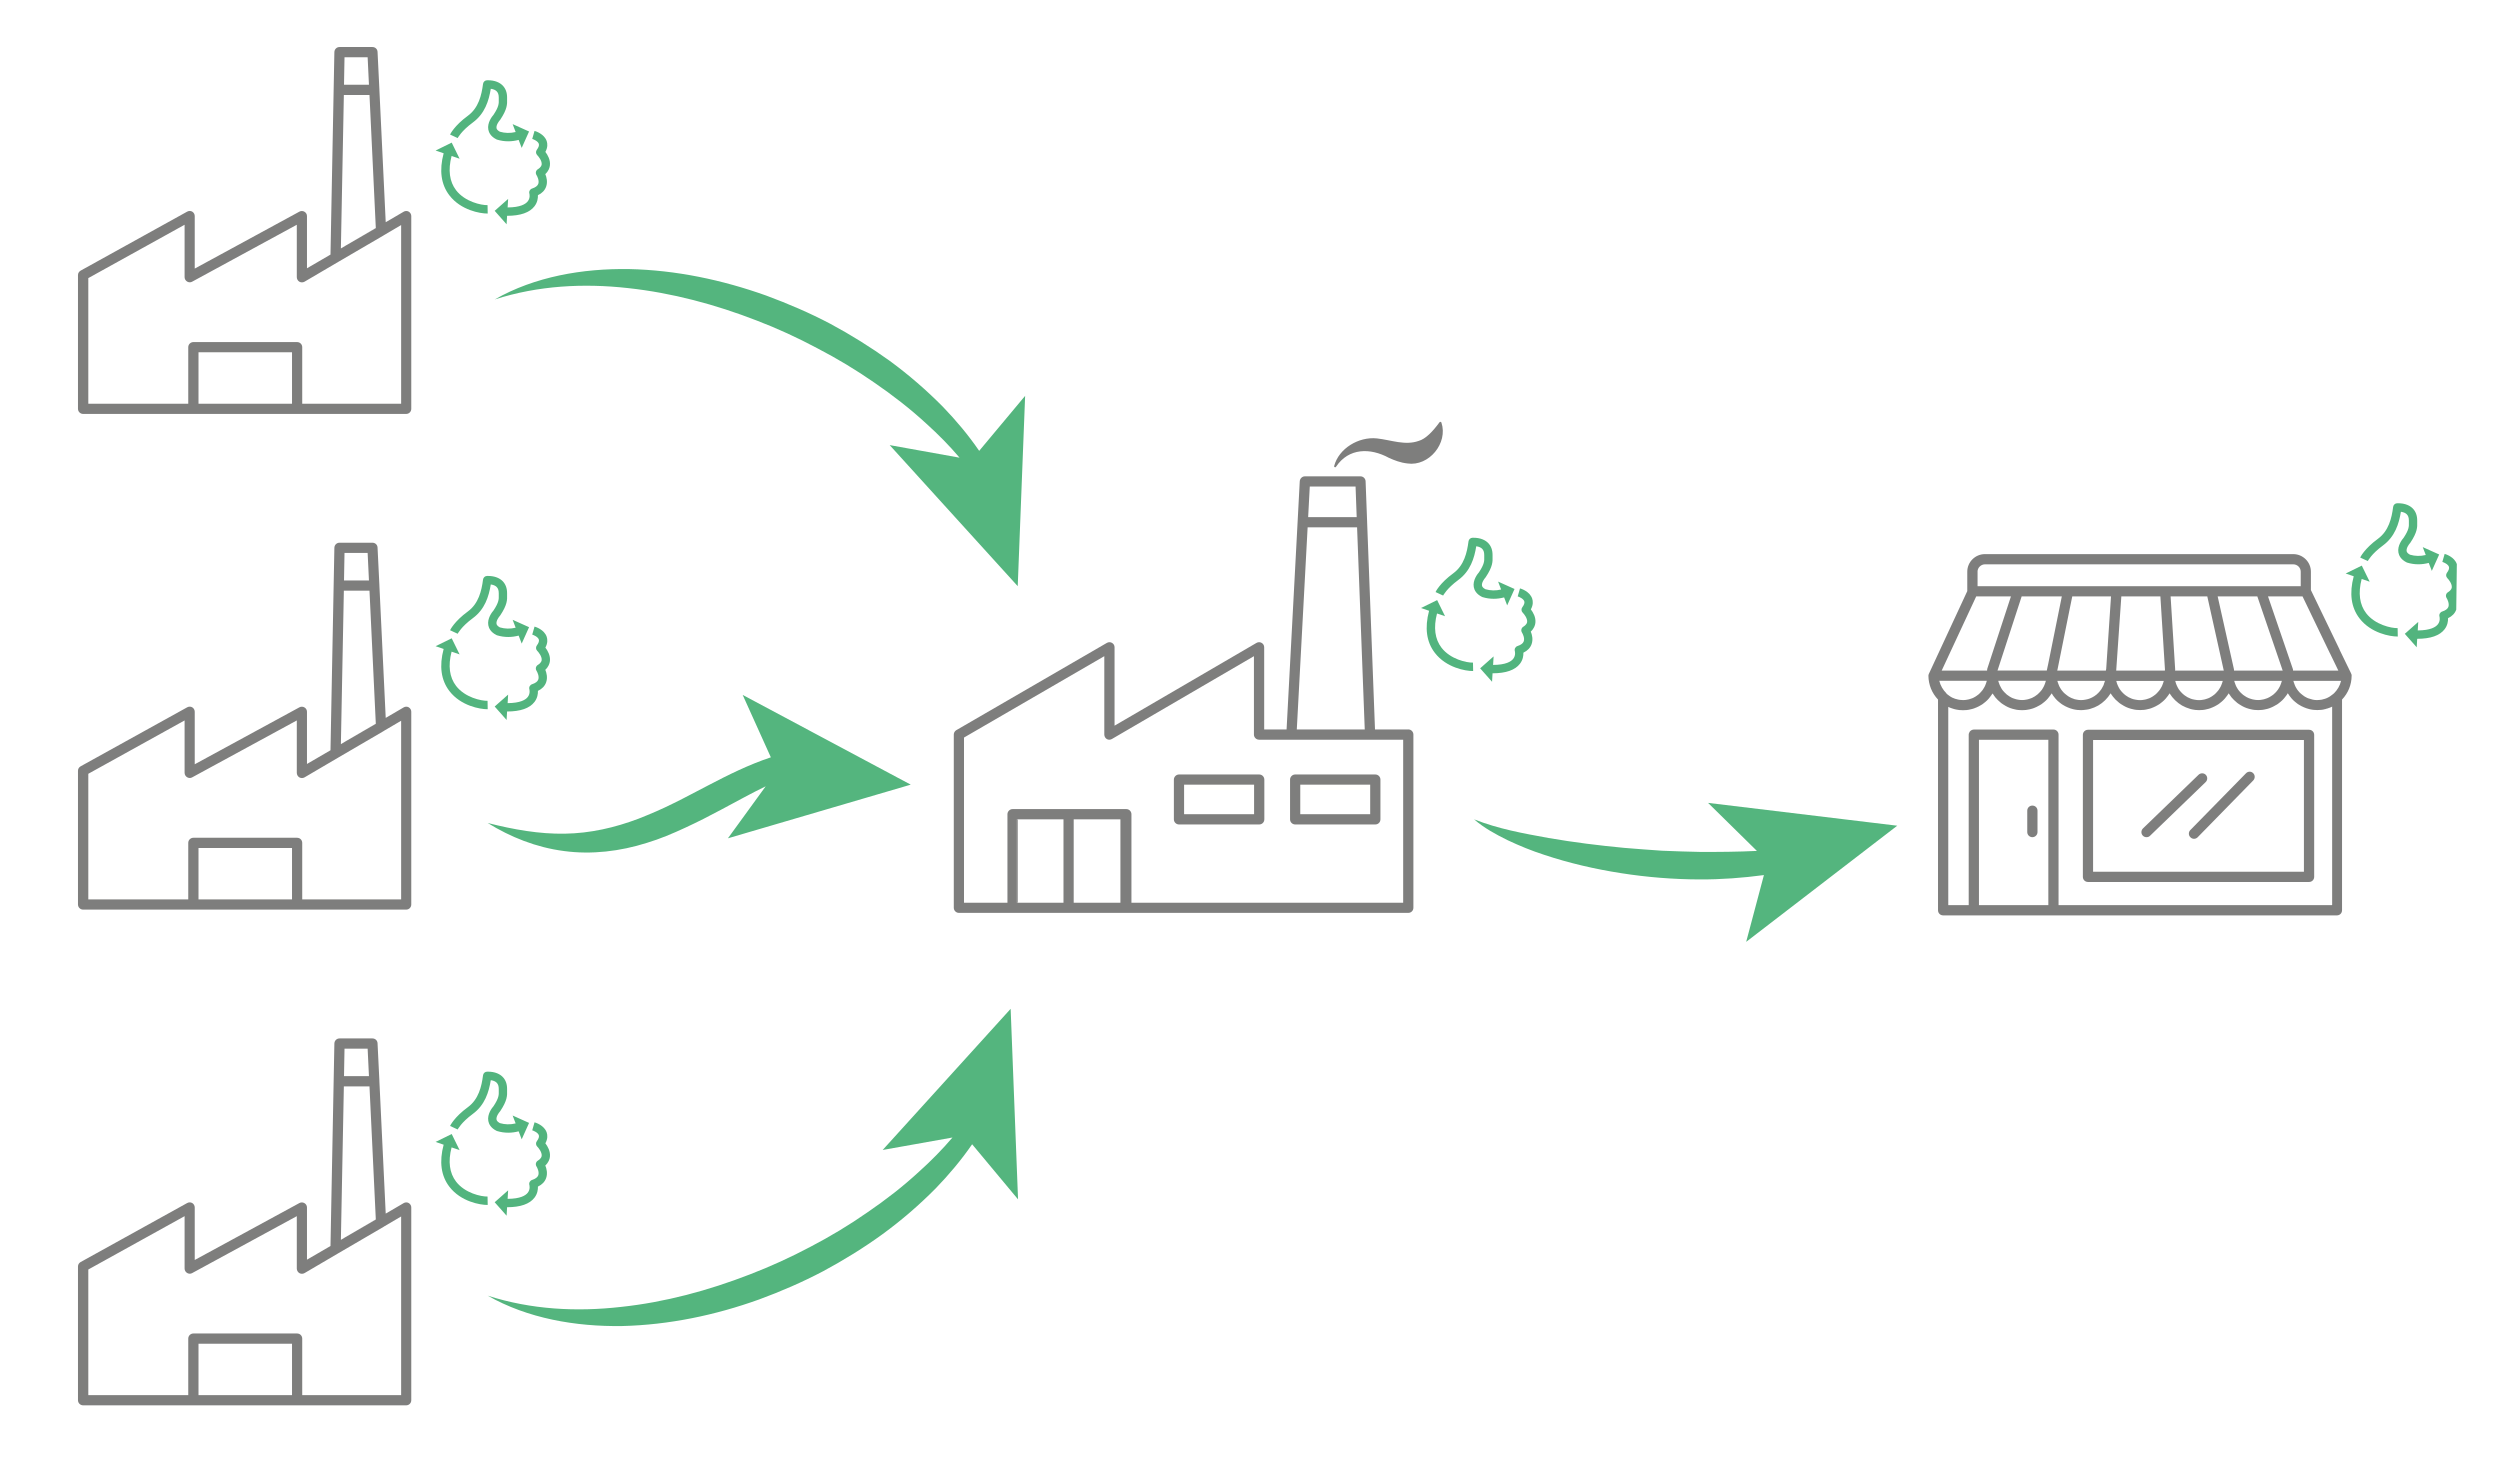 <svg xmlns="http://www.w3.org/2000/svg" id="Calque_1" data-name="Calque 1" viewBox="0 0 648.6 379.04"><defs><style>      .cls-1 {        fill: #52b47e;      }      .cls-2 {        fill: #7e7e7d;      }      .cls-3 {        fill: #54b57e;      }    </style></defs><g><path class="cls-2" d="M365.16,120.24c-1.8-.19-3.37-.8-4.83-1.46-4.83-2.63-10.42-2.6-13.71,2.31-.13.29-.58.11-.48-.19,1.17-4.53,6.34-7.66,11.08-7.16,3.74.42,7.32,1.91,10.87.64,1.75-.5,3.58-2.36,5.38-4.83.13-.19.45-.13.5.11,1.75,5.28-3.21,11.4-8.83,10.58Z"></path><g><path class="cls-2" d="M263.82,212.57v21.64h.21v-21.64h-.21Z"></path><path class="cls-2" d="M326.69,200.93h-20.81c-.72,0-1.33.61-1.33,1.33v10.31c0,.74.61,1.33,1.33,1.33h20.81c.74,0,1.33-.58,1.33-1.33v-10.31c0-.72-.58-1.33-1.33-1.33ZM325.36,211.24h-18.16v-7.66h18.16v7.66Z"></path><path class="cls-2" d="M356.81,200.93h-20.79c-.72,0-1.33.61-1.33,1.33v10.31c0,.74.61,1.33,1.33,1.33h20.79c.74,0,1.33-.58,1.33-1.33v-10.31c0-.72-.58-1.33-1.33-1.33ZM355.48,211.24h-18.14v-7.66h18.14v7.66Z"></path></g><path class="cls-2" d="M365.37,189.26h-8.64l-2.04-53.72v-.11l-.4-10.58c-.03-.69-.61-1.27-1.33-1.27h-14.42c-.69,0-1.27.56-1.33,1.27l-.56,10.58-2.86,53.82h-5.81v-21.32c0-.48-.24-.9-.66-1.14-.4-.24-.9-.24-1.33,0l-36.83,21.48v-20.34c0-.48-.24-.9-.66-1.14-.4-.24-.9-.24-1.33,0l-39.06,22.64c-.4.24-.66.66-.66,1.14v44.94c0,.74.61,1.33,1.33,1.33h116.58c.74,0,1.33-.58,1.33-1.33v-44.94c0-.72-.58-1.33-1.33-1.33ZM339.81,126.23h11.88l.29,7.93h-12.59l.42-7.93ZM339.25,136.81h12.83l1.99,52.45h-17.63l2.81-52.45ZM263.82,234.2v-21.64h12.09v21.64h-12.09ZM290.68,234.2h-12.12v-21.64h12.12v21.64ZM364.04,234.2h-70.5v-22.96c0-.72-.58-1.33-1.33-1.33h-29.51c-.72,0-1.33.61-1.33,1.33v22.96h-11.27v-42.85l36.4-21.11v20.34c0,.48.27.93.66,1.17.42.24.93.21,1.33-.03l36.83-21.48v20.34c0,.74.61,1.33,1.33,1.33h37.39v42.29Z"></path></g><g><path class="cls-2" d="M609.9,174.57l-2.89-5.94c0-.05-.03-.11-.05-.16l-7.42-15.38v-4.77c0-2.52-2.07-4.56-4.59-4.56h-79.97c-2.52,0-4.59,2.04-4.59,4.56v5.04l-9.86,21.24c-.03.08-.08.16-.11.24-.05.13-.11.29-.11.45v.05c.03,2.31.9,4.48,2.49,6.15v54.67c0,.74.58,1.33,1.33,1.33h102.16c.74,0,1.33-.58,1.33-1.33v-54.67c1.59-1.67,2.47-3.84,2.49-6.15.03-.27-.08-.53-.21-.77ZM604.49,169.5c.03.05.05.11.08.16l2.09,4.32h-11.75v-.08c0-.16-.03-.29-.08-.42l-6.42-18.75h8.96l7.11,14.77ZM579.6,173.98c0-.13,0-.24-.03-.37l-4.22-18.88h10.29l6.58,19.25h-12.62ZM592.01,176.64c-.05.21-.11.42-.19.61-.05.19-.11.34-.19.5-.11.29-.27.56-.42.82-.16.27-.34.53-.53.74-.11.13-.21.27-.34.37-.05.08-.11.16-.19.19-.24.27-.53.48-.82.66-.34.24-.72.45-1.11.61-.16.08-.32.13-.48.16-.27.11-.53.16-.82.21-.34.08-.72.11-1.09.11s-.74-.03-1.09-.11c-.29-.05-.56-.11-.82-.21-.16-.03-.32-.08-.48-.16-.4-.16-.77-.37-1.11-.61-.27-.16-.5-.34-.72-.56-.24-.21-.45-.42-.64-.66-.19-.21-.34-.42-.48-.66-.03-.03-.05-.05-.05-.08-.16-.27-.32-.53-.42-.82-.08-.19-.16-.37-.21-.58-.08-.19-.13-.34-.16-.53h12.36ZM564.3,173.98c.03-.08.03-.16.03-.24l-1.19-19.01h9.52l4.27,19.22v.03h-12.62ZM576.68,176.64c-.05.21-.11.42-.19.61-.05.19-.11.34-.19.5-.08.19-.16.4-.27.56-.11.19-.21.37-.32.53-.11.19-.24.34-.37.48-.11.13-.21.27-.34.37-.03.03-.03.05-.05.08-.03.05-.05.08-.11.08l-.03.03s-.05.05-.08.11c-.16.13-.32.29-.5.4-.03.03-.08.05-.13.08-.05.08-.11.11-.19.13-.13.11-.27.21-.42.27-.19.13-.4.21-.58.29-.16.08-.32.13-.48.16-.27.11-.53.16-.82.21-.34.08-.72.11-1.09.11s-.74-.03-1.11-.11c-.05,0-.11,0-.16-.03-.32-.05-.61-.13-.9-.24-.27-.11-.56-.24-.82-.37-.05-.03-.08-.05-.13-.08-.21-.13-.42-.27-.64-.42-.16-.11-.32-.24-.45-.37-.16-.13-.29-.27-.42-.42-.21-.21-.4-.45-.56-.69-.03,0-.03-.03-.05-.05-.11-.16-.21-.32-.29-.5-.11-.19-.19-.37-.27-.56-.08-.16-.13-.32-.19-.48-.08-.21-.13-.42-.19-.66h12.33ZM513.05,148.32c0-1.03.88-1.91,1.94-1.91h79.97c1.06,0,1.94.85,1.94,1.91v3.77h-83.84v-3.77ZM549.03,173.98v-.03l1.33-19.22h10.13l1.19,19.01c0,.08-.03.16-.03.24h-12.62ZM561.38,176.64c-.05.21-.11.42-.19.61-.05.19-.11.34-.19.5-.08.19-.16.4-.27.56-.11.19-.21.37-.32.53-.11.19-.24.34-.37.48-.11.13-.21.27-.34.37-.03.03-.03.05-.05.08-.03.05-.05.08-.11.08l-.03.03s-.05.05-.08.11c-.16.13-.32.29-.5.4-.03.03-.08.05-.13.08-.05.08-.11.11-.19.13-.13.11-.27.21-.42.27-.19.13-.4.21-.58.29-.16.08-.32.13-.48.16-.27.11-.53.16-.82.21-.34.08-.72.11-1.09.11s-.74-.03-1.11-.11c-.05,0-.11,0-.16-.03-.32-.05-.61-.13-.9-.24-.27-.11-.56-.24-.82-.37-.05-.03-.08-.05-.13-.08-.21-.13-.42-.27-.64-.42-.16-.11-.32-.24-.45-.37-.16-.13-.29-.27-.42-.42-.21-.21-.4-.45-.56-.69-.03,0-.03-.03-.05-.05-.11-.16-.21-.32-.29-.5-.11-.19-.19-.37-.27-.56-.08-.16-.13-.32-.19-.48-.08-.21-.13-.42-.19-.66h12.33ZM533.73,173.98l.11-.48,3.18-15.8.61-2.97h10.05l-1.25,18.83c-.03.13-.05.24-.08.37v.05h-12.62ZM546.11,176.64c-.05.19-.08.37-.19.56-.08.37-.21.72-.42,1.03-.19.4-.42.77-.74,1.11-.08.13-.21.27-.34.37-.03.03-.03.05-.05.08-.03.05-.05.08-.11.08l-.03.03c-.19.21-.37.37-.56.48-.21.16-.42.32-.64.42-.03.03-.08.05-.13.08-.27.13-.53.27-.82.37s-.58.19-.9.24c-.05.03-.11.03-.16.03-.37.08-.74.11-1.11.11s-.74-.03-1.09-.11c-.4-.05-.77-.16-1.11-.32-.19-.05-.34-.13-.5-.21-.19-.08-.34-.19-.5-.27-.16-.11-.32-.21-.45-.32-.19-.13-.37-.27-.53-.42-.24-.19-.45-.42-.64-.66-.19-.21-.34-.42-.48-.66-.03-.03-.05-.05-.05-.08-.16-.27-.32-.53-.42-.82-.08-.19-.16-.37-.21-.58-.08-.19-.13-.34-.16-.53h12.36ZM518.22,173.98l.13-.37,6.15-18.88h10.42l-3.58,17.76c-.03.08-.05.21-.08.34l-.24,1.14h-12.81ZM530.78,176.64c-.05.21-.11.42-.19.61-.05.19-.11.34-.19.5-.11.29-.27.56-.42.82-.16.27-.32.53-.53.74-.13.16-.27.32-.42.45-.27.29-.58.56-.93.77-.16.13-.34.24-.53.32-.19.13-.37.21-.58.29-.16.08-.32.13-.48.16-.27.11-.53.16-.82.21-.34.08-.72.11-1.09.11s-.74-.03-1.09-.11c-.29-.05-.56-.11-.82-.21-.16-.03-.32-.08-.48-.16-.19-.08-.4-.16-.58-.29-.16-.05-.29-.16-.42-.27-.08-.03-.13-.05-.19-.13-.05-.03-.11-.05-.13-.08-.19-.11-.34-.24-.48-.4-.05-.03-.08-.08-.11-.11-.05-.03-.08-.05-.13-.11-.13-.13-.29-.29-.42-.45-.19-.21-.34-.42-.48-.66-.03-.03-.05-.05-.05-.08-.16-.27-.29-.53-.42-.82-.08-.19-.16-.37-.21-.58-.08-.19-.13-.34-.16-.53h12.36ZM512.7,154.73h9.02l-6.15,18.8c-.03.16-.05.29-.05.45h-11.77l8.96-19.25ZM504.99,179.92v-.03c-.93-.93-1.56-2.02-1.86-3.26h12.33c-.05.21-.11.42-.19.61-.05.19-.11.34-.19.5-.08.19-.16.4-.27.56-.11.19-.21.37-.32.53-.11.19-.24.34-.37.48-.11.13-.21.27-.34.37-.03.03-.03.05-.05.08-.03.05-.05.08-.11.08l-.03.03s-.05.05-.08.11c-.16.13-.32.29-.5.4-.03.03-.08.05-.13.08-.05.08-.11.11-.19.13-.13.11-.27.21-.42.27-.19.13-.4.21-.58.29-.16.08-.32.13-.48.16-.27.11-.53.16-.82.21-.34.08-.72.11-1.09.11-.27,0-.5-.03-.74-.05-.24-.03-.48-.05-.72-.13-.16-.03-.34-.08-.48-.13h-.05c-.29-.11-.58-.21-.85-.34-.34-.19-.66-.37-.98-.64-.16-.11-.29-.21-.45-.34v-.03l-.05-.03ZM531.42,234.83h-18v-42.9h18v42.9ZM604.97,234.83h-70.9v-44.23c0-.72-.58-1.33-1.33-1.33h-20.65c-.05,0-.11,0-.16.03-.05-.03-.11,0-.16.03-.32.08-.58.27-.77.53-.05.11-.11.19-.13.29-.08.13-.11.29-.11.45v44.23h-5.3v-51.44c.13.08.29.16.45.21.13.05.29.11.45.16.21.08.42.16.66.21.19.05.4.11.58.13.24.05.48.08.69.11.34.03.66.05,1.01.05s.66-.03.98-.05c.19-.03.37-.05.53-.08.32-.05.61-.13.9-.21.29-.08.56-.16.82-.29.08-.03.13-.05.21-.08.24-.11.48-.21.69-.32.03-.03.08-.05.11-.08.13-.05.27-.11.37-.21.03,0,.08-.03.11-.05.24-.13.45-.29.64-.45.29-.21.56-.45.82-.69.05-.03.08-.05.11-.11.24-.24.48-.5.69-.8.24-.29.45-.61.66-.93.05.08.11.13.16.21.34.56.74,1.06,1.22,1.51.13.13.29.29.45.4.27.27.56.5.88.69.24.16.48.32.74.45.34.21.74.37,1.14.53.21.08.42.16.66.21.29.08.58.16.9.21.16.03.34.05.53.08.32.03.64.05.98.05s.66-.03.98-.05c.16-.03.32-.05.48-.08.29-.03.58-.11.88-.19.34-.08.66-.19.95-.32.34-.13.66-.29.98-.48.13-.05.27-.11.37-.21.03,0,.08-.03.11-.05.24-.13.45-.29.64-.45.29-.21.56-.45.82-.69.05-.03.08-.05.11-.11.24-.24.48-.5.69-.8.24-.29.45-.61.66-.93.03.08.08.13.16.21.13.27.32.5.5.72.21.29.45.56.69.8.03.05.08.08.11.11.27.24.53.48.82.69.21.16.4.32.64.45.03.03.08.05.11.05.11.11.24.16.37.21.03.03.08.05.11.08.21.11.45.21.69.32.08.03.13.05.21.08.27.13.56.21.85.29.05.03.11.03.16.05.24.08.48.11.72.16.16.03.34.05.53.08.32.03.64.05.98.05s.69-.03,1.01-.08c.13,0,.29-.03.42-.05.32-.03.61-.11.9-.19.74-.21,1.46-.5,2.12-.88,1.3-.77,2.41-1.86,3.21-3.16,0,0,0,.03.03.03.05.08.08.16.13.21.27.4.56.8.9,1.14.08.13.21.24.32.34.13.13.29.29.45.4.27.27.56.5.88.69.24.16.48.32.74.45.34.21.74.37,1.14.53.21.08.42.16.66.21.29.08.58.16.9.21.16.03.34.05.53.08.32.03.64.05.98.05s.66-.03.98-.05c.19-.03.37-.05.53-.08.32-.05.61-.13.9-.21.29-.08.56-.16.82-.29.08-.03.13-.05.21-.08.24-.11.48-.21.69-.32.03-.03.08-.05.11-.08.13-.05.27-.11.37-.21.03,0,.08-.03.11-.05.24-.13.45-.29.64-.45.29-.21.56-.45.82-.69.05-.03.08-.05.11-.11.24-.24.48-.5.69-.8.19-.21.34-.42.48-.66,0-.03.03-.03.03-.05.03-.03.05-.05.05-.08.03,0,.03-.03.05-.05.03-.03.03-.05.03-.08h.03v.03c.82,1.3,1.91,2.36,3.21,3.13.66.37,1.38.66,2.12.88.29.08.58.16.87.19.16.05.32.05.48.08.32.03.64.05.98.05s.66-.03.98-.05c.19-.03.37-.05.53-.08.32-.05.61-.13.9-.21.29-.08.56-.16.82-.29.08-.03.13-.05.21-.08.24-.11.48-.21.69-.32.03-.03.08-.05.11-.08.13-.05.27-.11.37-.21.03,0,.08-.03.11-.05.24-.13.45-.29.64-.45.29-.21.56-.45.82-.69.05-.03.08-.05.11-.11.24-.24.48-.5.69-.8.24-.29.48-.61.66-.93l.03-.03c0,.05,0,.08.03.11.03.05.08.11.11.13.34.56.74,1.06,1.22,1.51.13.13.29.29.45.4.27.27.56.5.88.69.24.16.48.32.74.45.34.21.74.37,1.14.53.21.08.42.16.66.21.29.08.58.16.9.21.16.03.34.05.53.08.32.03.64.05.98.05s.66-.03.98-.05c.19-.03.37-.05.53-.08.29-.05.58-.11.85-.19.32-.08.64-.19.93-.32.34-.13.66-.29.98-.48.13-.05.24-.13.37-.21.03,0,.08-.03.11-.05.24-.13.45-.29.64-.45.29-.21.56-.45.82-.69.05-.03.08-.05.11-.11.24-.24.48-.5.69-.8.24-.29.48-.61.66-.93l.03-.03c0,.05,0,.08.03.11.03.05.08.11.11.13.13.27.32.5.5.72.21.29.45.56.69.8.03.05.08.08.11.11.27.24.53.48.82.69.21.16.4.32.64.45.03.03.08.05.11.05.11.11.24.16.37.21.03.03.08.05.11.08.21.11.45.21.69.32.08.03.13.05.21.08.27.13.56.21.85.29.05.03.11.03.16.05.24.08.48.11.72.16.16.03.34.05.53.08.32.03.64.05.98.05s.66-.03,1.01-.05c.24-.03.48-.05.69-.11t.05-.03c.16,0,.34-.05.48-.11.03,0,.05,0,.08-.03.21-.03.42-.11.64-.19.16-.05.29-.11.45-.16s.29-.13.45-.21v51.44ZM605.48,179.9l-.03.03-.05.03v.03c-.13.13-.29.24-.45.34-.29.27-.64.45-.98.64-.27.13-.5.24-.77.32-.21.08-.4.13-.61.16-.11.05-.24.08-.37.08-.11.03-.21.03-.34.05-.24.03-.48.05-.74.05-.37,0-.74-.03-1.09-.11-.37-.08-.74-.19-1.11-.32-.19-.05-.34-.13-.5-.21-.19-.08-.34-.19-.5-.27-.16-.11-.32-.21-.45-.32-.19-.13-.37-.27-.53-.42-.24-.19-.45-.42-.64-.66-.19-.21-.34-.42-.48-.66-.03-.03-.05-.05-.05-.08-.16-.27-.32-.53-.42-.82-.08-.19-.16-.37-.21-.58-.08-.19-.13-.34-.16-.53h12.36c-.29,1.25-.93,2.33-1.86,3.26Z"></path><path class="cls-2" d="M599.06,189.33h-57.35c-.74,0-1.33.58-1.33,1.33v36.83c0,.74.58,1.33,1.33,1.33h57.35c.74,0,1.33-.58,1.33-1.33v-36.83c0-.74-.58-1.33-1.33-1.33ZM597.73,226.16h-54.7v-34.18h54.7v34.18Z"></path><path class="cls-2" d="M584.58,202.48l-14.42,14.74c-.27.27-.61.4-.95.4s-.66-.13-.93-.4c-.53-.5-.53-1.35-.03-1.86l14.45-14.74c.5-.53,1.35-.56,1.86-.03.53.5.53,1.35.03,1.88Z"></path><path class="cls-2" d="M572.23,202.91l-14.42,13.92c-.27.27-.58.37-.93.37s-.69-.13-.95-.4c-.5-.53-.48-1.35.05-1.88l14.42-13.92c.53-.5,1.38-.5,1.88.03s.48,1.38-.05,1.88Z"></path><path class="cls-2" d="M528.61,210.33v5.54c0,.74-.61,1.33-1.33,1.33s-1.33-.58-1.33-1.33v-5.54c0-.74.58-1.33,1.33-1.33s1.33.58,1.33,1.33Z"></path></g><g><g><path class="cls-2" d="M89.55,321.01l7.95-4.61v-.03l-7.95,4.64Z"></path><path class="cls-2" d="M106.07,312.13c-.4-.24-.93-.24-1.33,0l-4.67,2.73-1.64-34.31v-.11l-.48-9.78c-.03-.72-.61-1.25-1.33-1.25h-8.54c-.72,0-1.3.56-1.33,1.3l-.19,9.78-.82,42.77-6.1,3.55v-13.55c0-.45-.24-.88-.64-1.11-.4-.24-.9-.27-1.33-.03l-27.15,14.77v-13.63c0-.45-.24-.9-.64-1.14-.4-.24-.9-.24-1.33,0l-27.63,15.3c-.42.24-.69.66-.69,1.14v34.71c0,.74.61,1.33,1.33,1.33h83.81c.74,0,1.33-.58,1.33-1.33v-50.01c0-.45-.24-.9-.66-1.14ZM89.2,281.85h6.66l1.64,34.52v.03l-7.95,4.61-1.11.66.77-39.82ZM89.39,272.06h5.99l.34,7.13h-6.47l.13-7.13ZM75.76,361.95h-24.26v-13.34h24.26v13.34ZM104.08,361.95h-25.67v-14.66c0-.74-.58-1.33-1.33-1.33h-26.91c-.72,0-1.33.58-1.33,1.33v14.66h-25.93v-32.59l24.98-13.84v13.6c0,.48.27.9.66,1.14.4.24.9.27,1.3.03l27.15-14.77v13.6c0,.48.27.93.66,1.17.42.24.93.24,1.35,0l8.72-5.12,11.8-6.89s.08-.05.11-.08l4.43-2.6v46.35Z"></path></g><g><path class="cls-1" d="M137.26,291.33l-1.91,4.25-.79-2.07c-.91.24-1.81.36-2.7.36-.97,0-1.93-.14-2.89-.43-.06-.02-.12-.04-.17-.07-1.5-.75-1.97-1.79-2.11-2.53-.33-1.8,1-3.46,1.35-3.85,1.41-2.12,1.39-2.96,1.36-3.92,0-.18-.01-.35,0-.54,0-.73-.17-1.27-.55-1.64-.25-.25-.71-.54-1.52-.65-.5,3.13-1.55,6.47-4.66,8.75-3.03,2.23-3.92,4.03-3.93,4.04l-1.97-.91c.04-.09,1.07-2.28,4.62-4.88,2.78-2.04,3.55-5.33,3.93-8.27.07-.53.52-.94,1.06-.94h.03c2.13-.04,3.33.7,3.96,1.32.8.79,1.2,1.87,1.19,3.19,0,.15,0,.31,0,.46.04,1.18.07,2.51-1.77,5.26-.03.05-.07.09-.1.13-.27.29-1.01,1.31-.87,2.06.02.13.1.52.86.93,1.36.39,2.68.42,4.1.08l-.78-2.05,4.25,1.91Z"></path><path class="cls-1" d="M141.47,302.37c.34.81.65,2.04.22,3.26-.34.96-1.05,1.71-2.13,2.22.03.77-.12,1.86-.89,2.87-1.25,1.64-3.64,2.48-7.11,2.48l-.13,2.2-3.09-3.49,3.49-3.09-.13,2.21c3.3-.02,4.67-.87,5.23-1.6.7-.9.42-1.94.41-1.98-.17-.57.15-1.15.71-1.33.87-.28,1.41-.69,1.6-1.21.29-.82-.23-1.92-.46-2.28-.16-.25-.21-.55-.15-.83.07-.28.24-.53.49-.68.92-.57.98-1.09,1-1.26.1-.92-.81-2.06-1.14-2.38-.39-.38-.44-.99-.11-1.42.47-.63.64-1.15.51-1.54-.23-.69-1.34-1.16-1.71-1.27l.6-2.08c.26.07,2.53.77,3.16,2.66.21.64.3,1.6-.35,2.79.58.76,1.34,2.05,1.18,3.49-.07.63-.35,1.48-1.2,2.27Z"></path><path class="cls-1" d="M126.52,312.61h-.11c-1.82,0-6.82-.83-9.81-4.71-2.18-2.83-2.68-6.5-1.5-10.92l-2.09-.72,4.18-2.05,2.05,4.18-2.08-.71c-.95,3.66-.55,6.65,1.17,8.89,2.31,2.99,6.5,3.9,8.16,3.86l.04,2.17Z"></path></g></g><g><g><path class="cls-2" d="M89.55,192.4l7.95-4.61v-.03l-7.95,4.64Z"></path><path class="cls-2" d="M106.07,183.52c-.4-.24-.93-.24-1.33,0l-4.67,2.73-1.64-34.31v-.11l-.48-9.78c-.03-.72-.61-1.25-1.33-1.25h-8.54c-.72,0-1.3.56-1.33,1.3l-.19,9.78-.82,42.77-6.1,3.55v-13.55c0-.45-.24-.88-.64-1.11-.4-.24-.9-.27-1.33-.03l-27.15,14.77v-13.63c0-.45-.24-.9-.64-1.14-.4-.24-.9-.24-1.33,0l-27.63,15.3c-.42.24-.69.66-.69,1.14v34.71c0,.74.61,1.33,1.33,1.33h83.81c.74,0,1.33-.58,1.33-1.33v-50.01c0-.45-.24-.9-.66-1.14ZM89.2,153.24h6.66l1.64,34.52v.03l-7.95,4.61-1.11.66.77-39.82ZM89.39,143.46h5.99l.34,7.13h-6.47l.13-7.13ZM75.76,233.34h-24.26v-13.34h24.26v13.34ZM104.08,233.34h-25.67v-14.66c0-.74-.58-1.33-1.33-1.33h-26.91c-.72,0-1.33.58-1.33,1.33v14.66h-25.93v-32.59l24.98-13.84v13.6c0,.48.27.9.66,1.14.4.24.9.27,1.3.03l27.15-14.77v13.6c0,.48.27.93.66,1.17.42.24.93.24,1.35,0l8.72-5.12,11.8-6.89s.08-.05.11-.08l4.43-2.6v46.35Z"></path></g><g><path class="cls-1" d="M137.26,162.72l-1.91,4.25-.79-2.07c-.91.24-1.81.36-2.7.36-.97,0-1.93-.14-2.89-.43-.06-.02-.12-.04-.17-.07-1.5-.75-1.97-1.79-2.11-2.53-.33-1.8,1-3.46,1.35-3.85,1.41-2.12,1.39-2.96,1.36-3.92,0-.18-.01-.35,0-.54,0-.73-.17-1.27-.55-1.64-.25-.25-.71-.54-1.52-.65-.5,3.13-1.55,6.47-4.66,8.75-3.03,2.23-3.92,4.03-3.93,4.04l-1.97-.91c.04-.09,1.07-2.28,4.62-4.88,2.78-2.04,3.55-5.33,3.93-8.27.07-.53.52-.94,1.06-.94h.03c2.13-.04,3.33.7,3.96,1.32.8.79,1.2,1.87,1.19,3.19,0,.15,0,.31,0,.46.04,1.18.07,2.51-1.77,5.26-.03.05-.07.09-.1.13-.27.29-1.01,1.31-.87,2.06.02.13.1.52.86.93,1.36.39,2.68.42,4.1.08l-.78-2.05,4.25,1.91Z"></path><path class="cls-1" d="M141.47,173.76c.34.81.65,2.04.22,3.26-.34.96-1.05,1.71-2.13,2.22.03.77-.12,1.86-.89,2.87-1.25,1.64-3.64,2.48-7.11,2.48l-.13,2.2-3.09-3.49,3.49-3.09-.13,2.21c3.3-.02,4.67-.87,5.23-1.6.7-.9.42-1.94.41-1.98-.17-.57.15-1.15.71-1.33.87-.28,1.41-.69,1.6-1.21.29-.82-.23-1.92-.46-2.28-.16-.25-.21-.55-.15-.83.07-.28.24-.53.49-.68.92-.57.98-1.09,1-1.26.1-.92-.81-2.06-1.14-2.38-.39-.38-.44-.99-.11-1.42.47-.63.64-1.15.51-1.54-.23-.69-1.34-1.16-1.71-1.27l.6-2.08c.26.07,2.53.77,3.16,2.66.21.64.3,1.6-.35,2.79.58.76,1.34,2.05,1.18,3.49-.07.63-.35,1.48-1.2,2.27Z"></path><path class="cls-1" d="M126.52,184h-.11c-1.82,0-6.82-.83-9.81-4.71-2.18-2.83-2.68-6.5-1.5-10.92l-2.09-.72,4.18-2.05,2.05,4.18-2.08-.71c-.95,3.66-.55,6.65,1.17,8.89,2.31,2.99,6.5,3.9,8.16,3.86l.04,2.17Z"></path></g></g><g><path class="cls-2" d="M89.55,63.8l7.95-4.61v-.03l-7.95,4.64Z"></path><path class="cls-2" d="M106.07,54.92c-.4-.24-.93-.24-1.33,0l-4.67,2.73-1.64-34.31v-.11l-.48-9.78c-.03-.72-.61-1.25-1.33-1.25h-8.54c-.72,0-1.3.56-1.33,1.3l-.19,9.78-.82,42.77-6.1,3.55v-13.55c0-.45-.24-.88-.64-1.11-.4-.24-.9-.27-1.33-.03l-27.15,14.77v-13.63c0-.45-.24-.9-.64-1.14-.4-.24-.9-.24-1.33,0l-27.63,15.3c-.42.24-.69.66-.69,1.14v34.71c0,.74.61,1.33,1.33,1.33h83.81c.74,0,1.33-.58,1.33-1.33v-50.01c0-.45-.24-.9-.66-1.14ZM89.2,24.64h6.66l1.64,34.52v.03l-7.95,4.61-1.11.66.77-39.82ZM89.39,14.85h5.99l.34,7.13h-6.47l.13-7.13ZM75.76,104.74h-24.26v-13.34h24.26v13.34ZM104.08,104.74h-25.67v-14.66c0-.74-.58-1.33-1.33-1.33h-26.91c-.72,0-1.33.58-1.33,1.33v14.66h-25.93v-32.59l24.98-13.84v13.6c0,.48.27.9.66,1.14.4.24.9.27,1.3.03l27.15-14.77v13.6c0,.48.27.93.66,1.17.42.24.93.24,1.35,0l8.72-5.12,11.8-6.89s.08-.05.11-.08l4.43-2.6v46.35Z"></path></g><g><path class="cls-1" d="M137.26,34.12l-1.91,4.25-.79-2.07c-.91.24-1.81.36-2.7.36-.97,0-1.93-.14-2.89-.43-.06-.02-.12-.04-.17-.07-1.5-.75-1.97-1.79-2.11-2.53-.33-1.8,1-3.46,1.35-3.85,1.41-2.12,1.39-2.96,1.36-3.92,0-.18-.01-.35,0-.54,0-.73-.17-1.27-.55-1.64-.25-.25-.71-.54-1.52-.65-.5,3.13-1.55,6.47-4.66,8.75-3.03,2.23-3.92,4.03-3.93,4.04l-1.97-.91c.04-.09,1.07-2.28,4.62-4.88,2.78-2.04,3.55-5.33,3.93-8.27.07-.53.52-.94,1.06-.94h.03c2.13-.04,3.33.7,3.96,1.32.8.79,1.2,1.87,1.19,3.19,0,.15,0,.31,0,.46.04,1.18.07,2.51-1.77,5.26-.03.05-.07.09-.1.13-.27.29-1.01,1.31-.87,2.06.02.13.1.52.86.93,1.36.39,2.68.42,4.1.08l-.78-2.05,4.25,1.91Z"></path><path class="cls-1" d="M141.47,45.16c.34.81.65,2.04.22,3.26-.34.96-1.05,1.71-2.13,2.22.03.77-.12,1.86-.89,2.87-1.25,1.64-3.64,2.48-7.11,2.48l-.13,2.2-3.09-3.49,3.49-3.09-.13,2.21c3.3-.02,4.67-.87,5.23-1.6.7-.9.42-1.94.41-1.98-.17-.57.15-1.15.71-1.33.87-.28,1.41-.69,1.6-1.21.29-.82-.23-1.92-.46-2.28-.16-.25-.21-.55-.15-.83.07-.28.24-.53.49-.68.92-.57.98-1.09,1-1.26.1-.92-.81-2.06-1.14-2.38-.39-.38-.44-.99-.11-1.42.47-.63.64-1.15.51-1.54-.23-.69-1.34-1.16-1.71-1.27l.6-2.08c.26.07,2.53.77,3.16,2.66.21.64.3,1.6-.35,2.79.58.76,1.34,2.05,1.18,3.49-.07.63-.35,1.48-1.2,2.27Z"></path><path class="cls-1" d="M126.52,55.4h-.11c-1.82,0-6.82-.83-9.81-4.71-2.18-2.83-2.68-6.5-1.5-10.92l-2.09-.72,4.18-2.05,2.05,4.18-2.08-.71c-.95,3.66-.55,6.65,1.17,8.89,2.31,2.99,6.5,3.9,8.16,3.86l.04,2.17Z"></path></g><path class="cls-3" d="M265.96,102.69l-1.92,49.39-33.22-36.6,18.13,3.26c-2.63-3.11-5.53-6.04-8.58-8.79-4.22-3.9-8.79-7.43-13.53-10.68-4.72-3.28-9.65-6.25-14.78-8.91-5.08-2.71-10.32-5.13-15.71-7.19-10.73-4.17-21.97-7.19-33.44-8.43-11.45-1.27-23.23-.69-34.56,2.95,10.4-5.94,22.8-8.07,34.88-7.88,12.14.26,24.15,2.8,35.55,6.87,5.7,2.11,11.28,4.5,16.65,7.33,5.34,2.87,10.49,6.08,15.43,9.63,4.89,3.59,9.51,7.59,13.77,11.9,3.43,3.55,6.61,7.35,9.41,11.43l11.93-14.28Z"></path><path class="cls-3" d="M264.11,311.15l-11.9-14.28c-2.8,4.07-5.99,7.86-9.41,11.4-4.29,4.34-8.89,8.31-13.8,11.9-4.91,3.57-10.08,6.75-15.43,9.63-5.37,2.83-10.95,5.25-16.62,7.33-11.4,4.1-23.43,6.61-35.57,6.9-12.05.17-24.46-1.96-34.85-7.88,11.33,3.64,23.09,4.22,34.56,2.92,11.47-1.22,22.68-4.26,33.44-8.43,5.37-2.06,10.61-4.46,15.71-7.16,5.1-2.66,10.06-5.63,14.78-8.93,4.74-3.23,9.29-6.75,13.51-10.66,3.04-2.73,5.92-5.65,8.58-8.77l-18.11,3.23,33.2-36.62,1.92,49.42Z"></path><path class="cls-3" d="M188.85,217.49l9.8-13.49c-3.83,1.84-7.64,4-11.55,6.06-3.02,1.63-6.13,3.21-9.34,4.69-3.21,1.49-6.52,2.9-9.96,3.93-6.87,2.18-14.32,3.09-21.49,2.11-7.19-.93-13.89-3.62-19.79-7.28,6.75,1.72,13.44,2.9,20.03,2.78,6.59-.1,12.96-1.56,19.09-3.88,3.04-1.2,6.08-2.49,9.08-4,3.02-1.46,5.99-3.11,9.05-4.67,5.13-2.68,10.44-5.34,16.22-7.26l-7.31-16.19,43.6,23.28-47.43,13.92Z"></path><path class="cls-3" d="M453.03,244.35l4.6-17.32c-5.51.74-11.09,1.15-16.65,1.13-6.85-.02-13.68-.57-20.43-1.63-6.73-1.05-13.41-2.59-19.88-4.74-3.26-1.05-6.44-2.35-9.53-3.81-3.07-1.51-6.11-3.16-8.7-5.41,6.3,2.49,12.82,3.66,19.33,4.84,6.52,1.13,13.05,1.94,19.62,2.56,3.28.26,6.54.53,9.82.74,3.28.14,6.56.24,9.84.31,4.91.02,9.84-.02,14.76-.26l-12.67-12.46,49.08,5.92-39.19,30.13Z"></path><g><path class="cls-1" d="M392.93,152.81l-1.91,4.25-.79-2.07c-.91.24-1.81.36-2.7.36-.97,0-1.93-.14-2.89-.43-.06-.02-.12-.04-.17-.07-1.5-.75-1.97-1.79-2.11-2.53-.33-1.8,1-3.46,1.35-3.85,1.41-2.12,1.39-2.96,1.36-3.92,0-.18-.01-.35,0-.54,0-.73-.17-1.27-.55-1.64-.25-.25-.71-.54-1.52-.65-.5,3.13-1.55,6.47-4.66,8.75-3.03,2.23-3.92,4.03-3.93,4.04l-1.97-.91c.04-.09,1.07-2.28,4.62-4.88,2.78-2.04,3.55-5.33,3.93-8.27.07-.53.52-.94,1.06-.94h.03c2.13-.04,3.33.7,3.96,1.32.8.79,1.2,1.87,1.19,3.19,0,.15,0,.31,0,.46.04,1.18.07,2.51-1.77,5.26-.03.05-.07.09-.1.13-.27.29-1.01,1.31-.87,2.06.02.13.1.52.86.93,1.36.39,2.68.42,4.1.08l-.78-2.05,4.25,1.91Z"></path><path class="cls-1" d="M397.14,163.85c.34.81.65,2.04.22,3.26-.34.96-1.05,1.71-2.13,2.22.03.77-.12,1.86-.89,2.87-1.25,1.64-3.64,2.48-7.11,2.48l-.13,2.2-3.09-3.49,3.49-3.09-.13,2.21c3.3-.02,4.67-.87,5.23-1.6.7-.9.42-1.94.41-1.98-.17-.57.15-1.15.71-1.33.87-.28,1.41-.69,1.6-1.21.29-.82-.23-1.92-.46-2.28-.16-.25-.21-.55-.15-.83.07-.28.24-.53.49-.68.92-.57.98-1.09,1-1.26.1-.92-.81-2.06-1.14-2.38-.39-.38-.44-.99-.11-1.42.47-.63.64-1.15.51-1.54-.23-.69-1.34-1.16-1.71-1.27l.6-2.08c.26.07,2.53.77,3.16,2.66.21.64.3,1.6-.35,2.79.58.76,1.34,2.05,1.18,3.49-.07.63-.35,1.48-1.2,2.27Z"></path><path class="cls-1" d="M382.18,174.09h-.11c-1.82,0-6.82-.83-9.81-4.71-2.18-2.83-2.68-6.5-1.5-10.92l-2.09-.72,4.18-2.05,2.05,4.18-2.08-.71c-.95,3.66-.55,6.65,1.17,8.89,2.31,2.99,6.5,3.9,8.16,3.86l.04,2.17Z"></path></g><path class="cls-1" d="M632.82,143.86l-1.91,4.25-.79-2.07c-.91.24-1.81.36-2.7.36-.97,0-1.93-.14-2.89-.43-.06-.02-.12-.04-.17-.07-1.5-.75-1.97-1.79-2.11-2.53-.33-1.8,1-3.46,1.35-3.85,1.41-2.12,1.39-2.96,1.36-3.92,0-.18-.01-.35,0-.54,0-.73-.17-1.27-.55-1.64-.25-.25-.71-.54-1.52-.65-.5,3.13-1.55,6.47-4.66,8.75-3.03,2.23-3.92,4.03-3.93,4.04l-1.97-.91c.04-.09,1.07-2.28,4.62-4.88,2.78-2.04,3.55-5.33,3.93-8.27.07-.53.52-.94,1.06-.94h.03c2.13-.04,3.33.7,3.96,1.32.8.79,1.2,1.87,1.19,3.19,0,.15,0,.31,0,.46.04,1.18.07,2.51-1.77,5.26-.03.05-.07.09-.1.13-.27.29-1.01,1.31-.87,2.06.02.13.1.52.86.93,1.36.39,2.68.42,4.1.08l-.78-2.05,4.25,1.91Z"></path><path class="cls-1" d="M637.25,158.16c-.34.96-1.05,1.71-2.13,2.22.03.77-.12,1.86-.89,2.87-1.25,1.64-3.64,2.48-7.11,2.48l-.13,2.2-3.09-3.49,3.49-3.09-.13,2.21c3.3-.02,4.67-.87,5.23-1.6.7-.9.42-1.94.41-1.98-.17-.57.15-1.15.71-1.33.87-.28,1.41-.69,1.6-1.21.29-.82-.23-1.92-.46-2.28-.16-.25-.21-.55-.15-.83.07-.28.24-.53.49-.68.92-.57.98-1.09,1-1.26.1-.92-.81-2.06-1.14-2.38-.39-.38-.44-.99-.11-1.42.47-.63.64-1.15.51-1.54-.23-.69-1.34-1.16-1.71-1.27l.6-2.08c.26.07,2.53.77,3.16,2.66"></path><path class="cls-1" d="M622.07,165.14h-.11c-1.82,0-6.82-.83-9.81-4.71-2.18-2.83-2.68-6.5-1.5-10.92l-2.09-.72,4.18-2.05,2.05,4.18-2.08-.71c-.95,3.66-.55,6.65,1.17,8.89,2.31,2.99,6.5,3.9,8.16,3.86l.04,2.17Z"></path></svg>